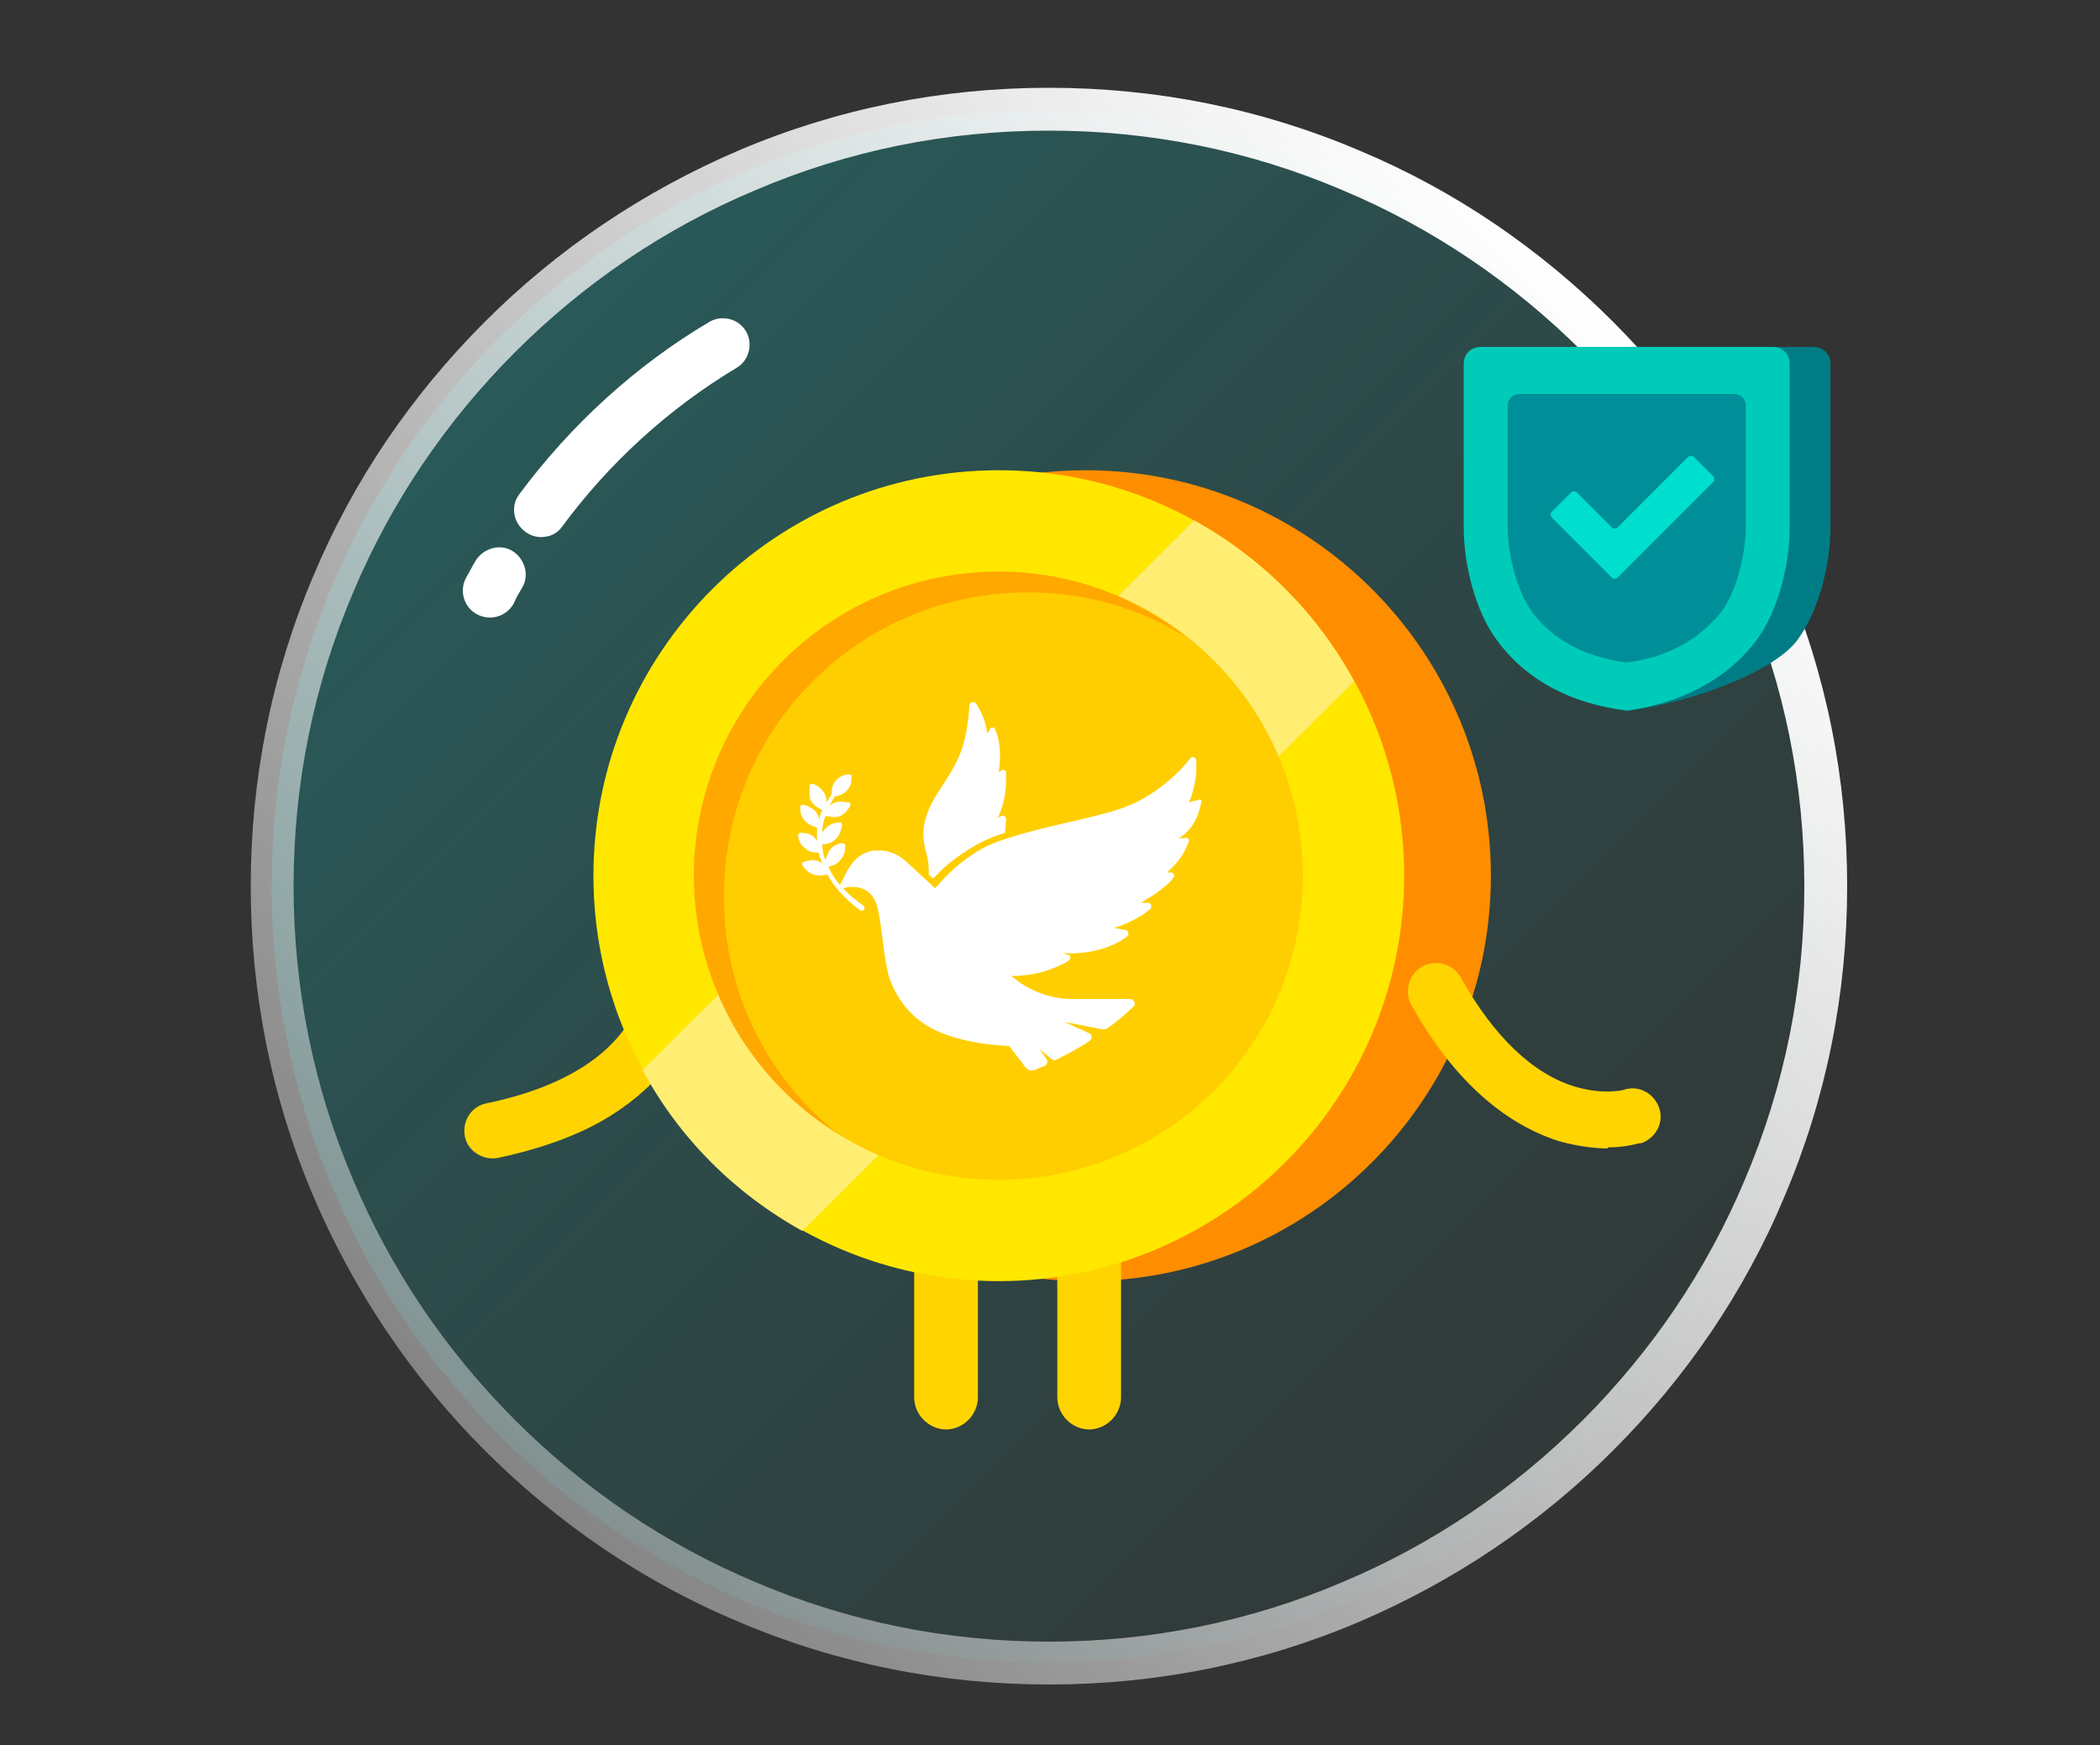 <?xml version="1.0" encoding="UTF-8"?>
<svg id="_레이어_1" data-name="레이어_1" xmlns="http://www.w3.org/2000/svg" xmlns:xlink="http://www.w3.org/1999/xlink" version="1.1" viewBox="0 0 201 167">
  <rect x="0" y="0" width="201" height="167" fill="#333333" stroke="none"/>
  <!-- Generator: Adobe Illustrator 30.1.0, SVG Export Plug-In . SVG Version: 2.1.1 Build 136)  -->
  <defs>
    <style>
      .st0 {
        fill: #ffce00;
      }

      .st1 {
        fill: #ffd400;
      }

      .st2 {
        fill: #ff8d00;
      }

      .st3 {
        fill: #00dece;
      }

      .st4 {
        fill: url(#_무제_그라디언트_4);
      }

      .st5 {
        fill: #fff;
      }

      .st6 {
        fill: #ffe700;
      }

      .st7 {
        fill: url(#_무제_그라디언트);
        opacity: .2;
      }

      .st7, .st8 {
        isolation: isolate;
      }

      .st9 {
        fill: #00cbb9;
      }

      .st10 {
        fill: #007c86;
      }

      .st11 {
        fill: #ffee72;
      }

      .st12 {
        fill: #008f98;
      }

      .st8 {
        fill: #ff9f00;
        opacity: .8;
      }
    </style>
    <linearGradient id="_무제_그라디언트" data-name="무제 그라디언트" x1="48.7" y1="134.9" x2="149.3" y2="34.2" gradientTransform="translate(0 168) scale(1 -1)" gradientUnits="userSpaceOnUse">
      <stop offset="0" stop-color="#00f4f0"/>
      <stop offset="1" stop-color="#00dacd" stop-opacity=".2"/>
    </linearGradient>
    <linearGradient id="_무제_그라디언트_4" data-name="무제 그라디언트 4" x1="154.4" y1="137.2" x2="46.3" y2="29.2" gradientTransform="translate(0 168) scale(1 -1)" gradientUnits="userSpaceOnUse">
      <stop offset="0" stop-color="#fff"/>
      <stop offset="1" stop-color="#fff" stop-opacity=".4"/>
    </linearGradient>
  </defs>
  <path class="st7" d="M100.4,159.1c41,0,74.3-33.3,74.3-74.3S141.4,10.5,100.4,10.5,26,43.8,26,84.8s33.3,74.3,74.3,74.3h0Z"/>
  <path class="st2" d="M103.9,122.6c21.4,0,38.8-17.4,38.8-38.8s-17.4-38.8-38.8-38.8-38.8,17.4-38.8,38.8,17.4,38.8,38.8,38.8Z"/>
  <path class="st1" d="M104.3,136.8c-1.7,0-3.1-1.4-3.1-3.1v-18.6c0-1.7,1.3-3.1,3-3.1,1.7,0,3.1,1.3,3.1,3,0,0,0,0,0,.1v18.6c0,1.7-1.4,3.1-3.1,3.1ZM90.6,136.8c-1.7,0-3.1-1.4-3.1-3.1v-18.6c0-1.7,1.3-3.1,3-3.1,1.7,0,3.1,1.3,3.1,3,0,0,0,0,0,.1v18.6c0,1.7-1.4,3.1-3.1,3.1h0ZM64.2,94c1.6,0,2.7,1.6,2.2,3.1h0c-.5,1.6-1.2,3-2.1,4.3-1.5,2.1-3.5,3.9-5.9,5.4-2.9,1.8-6.5,3.1-10.7,4-1.4.3-2.9-.6-3.2-2-.3-1.5.6-2.9,2-3.2,0,0,0,0,0,0,10.7-2.2,13.8-7.2,14.7-9.9.3-1,1.3-1.7,2.3-1.6,0,0,.7,0,.7,0ZM153.9,109.9c-1.3,0-2.9-.2-4.7-.7-3.8-1.2-9.3-4.4-14.1-13-.7-1.3-.3-2.9,1-3.7,1.3-.7,2.9-.3,3.7,1h0c3.1,5.6,6.9,9.3,11,10.5,2.7.8,4.6.3,4.6.3,1.4-.5,2.9.3,3.4,1.7.5,1.4-.3,2.9-1.7,3.4,0,0,0,0-.1,0-.2,0-1.3.4-3.1.4Z"/>
  <path class="st6" d="M95.6,122.6c21.4,0,38.8-17.4,38.8-38.8s-17.4-38.8-38.8-38.8-38.8,17.4-38.8,38.8,17.4,38.8,38.8,38.8Z"/>
  <path class="st11" d="M61.5,102.4c3.5,6.5,8.8,11.8,15.3,15.4l52.8-52.6c-3.5-6.5-8.8-11.8-15.3-15.4l-52.8,52.6h0Z"/>
  <path class="st0" d="M95.6,112.9c16.1,0,29.1-13,29.1-29.1s-13-29.1-29.1-29.1-29.1,13-29.1,29.1,13,29.1,29.1,29.1h0Z"/>
  <path class="st8" d="M69.3,85.7c0-16.1,13.1-29.1,29.2-29,5.4,0,10.7,1.5,15.2,4.4-5.1-4.1-11.5-6.4-18.1-6.4-16.1,0-29.1,12.9-29.2,29,0,10.5,5.5,19.7,13.8,24.8-6.7-5.3-11-13.6-10.9-22.8h0Z"/>
  <path class="st4" d="M100.4,161.2c-10.3,0-20.3-2-29.7-6-9.1-3.8-17.3-9.4-24.3-16.4-7-7-12.5-15.2-16.4-24.3-4-9.4-6-19.4-6-29.7s2-20.3,6-29.7c3.8-9.1,9.4-17.3,16.4-24.3,7-7,15.2-12.5,24.3-16.4,9.4-4,19.4-6,29.7-6s20.3,2,29.7,6c9.1,3.8,17.3,9.4,24.3,16.4,7,7,12.5,15.2,16.4,24.3,4,9.4,6,19.4,6,29.7s-2,20.3-6,29.7c-3.8,9.1-9.4,17.3-16.4,24.3-7,7-15.2,12.5-24.3,16.4-9.4,4-19.4,6-29.7,6h0ZM100.4,12.5c-9.8,0-19.2,1.9-28.1,5.7-8.6,3.6-16.4,8.9-23,15.5-6.6,6.6-11.9,14.4-15.5,23-3.8,8.9-5.7,18.4-5.7,28.1s1.9,19.2,5.7,28.1c3.6,8.6,8.9,16.4,15.5,23,6.6,6.6,14.4,11.9,23,15.5,8.9,3.8,18.4,5.7,28.1,5.7s19.2-1.9,28.1-5.7c8.6-3.6,16.4-8.9,23-15.5,6.6-6.6,11.9-14.4,15.5-23,3.8-8.9,5.7-18.4,5.7-28.1s-1.9-19.2-5.7-28.1c-3.6-8.6-8.9-16.4-15.5-23-6.6-6.6-14.4-11.9-23-15.5-8.9-3.8-18.4-5.7-28.1-5.7h0Z"/>
  <path class="st5" d="M51.8,51.4c-1.4,0-2.6-1.2-2.6-2.6,0-.6.2-1.1.5-1.5,4.9-6.6,11.1-12.3,18.2-16.5,1.2-.7,2.8-.3,3.5.9.7,1.2.3,2.8-.9,3.5h0c-6.5,3.9-12.2,9.1-16.7,15.2-.5.7-1.2,1-2.1,1h0ZM46.9,59.1c-1.4,0-2.6-1.1-2.6-2.6,0-.4.1-.8.3-1.2.3-.5.6-1.1.9-1.6.7-1.2,2.3-1.7,3.5-1,1.2.7,1.7,2.3,1,3.5-.3.5-.6,1-.8,1.5-.4.8-1.3,1.4-2.3,1.4Z"/>
  <path class="st10" d="M173.6,33.2h-17.9v34.8c0,0,.2,0,.3,0,6.4-.9,13.8-3.8,16-6.7,2.1-2.8,3.2-7.3,3.2-10.8v-15.7c0-.9-.7-1.6-1.6-1.6Z"/>
  <path class="st9" d="M155.7,33.2h-14c-.9,0-1.6.7-1.6,1.6h0v15.7c0,3.5,1.1,8,3.2,10.8,2.2,3,6,5.9,12.4,6.7,6.4-.9,10.2-3.8,12.4-6.7,2.1-2.8,3.2-7.3,3.2-10.8v-15.7c0-.9-.7-1.6-1.6-1.6h-14,0Z"/>
  <path class="st12" d="M155.7,37.7h-10.3c-.6,0-1.1.5-1.1,1.1v11.5c0,2.6.8,6.1,2.3,8.2,1.6,2.2,4.4,4.3,9.1,4.9,4.7-.6,7.4-2.8,9.1-4.9,1.5-2.1,2.3-5.6,2.3-8.2v-11.5c0-.6-.5-1.1-1.1-1.1h-10.3,0Z"/>
  <path class="st3" d="M150.9,47.1l3.4,3.4c.1.1.4.1.5,0l6.8-6.8c.1-.1.4-.1.5,0l1.9,1.9c.1.1.1.4,0,.5l-9.2,9.2c-.1.1-.4.1-.5,0l-5.8-5.8c-.1-.1-.1-.4,0-.5l1.9-1.9c.1-.1.4-.1.5,0h0Z"/>
  <g>
    <path class="st5" d="M89.1,83.8c0,0,0,.1,0,.2,0,0,.2,0,.3,0,.9-1,1.9-1.8,3-2.5h0c1.2-.8,2.4-1.4,3.8-1.8,0,0,0,0,0,0,0-.5.1-.9.1-1.3,0-.3-.3-.4-.5-.3,0,0-.2.1-.3.2.9-2,.8-3.5.8-4.4,0-.2-.3-.3-.4-.2l-.3.2c.3-2,0-3.4-.4-4.2,0-.1-.3-.1-.4,0l-.3.5c-.2-1.4-.6-2.1-1.1-2.9-.2-.2-.5-.1-.6.1-.3,4.3-1.1,5.5-3,8.4-2,3.1-1.4,4.7-1.1,6,.2.7.2,1.4.2,2Z"/>
    <path class="st5" d="M114.6,76.6c-.3,0-.5.1-.8.2.3-.7.6-1.7.7-2.9,0-.4,0-.7,0-1.1,0-.3-.4-.5-.6-.2-1,1.3-2.6,2.8-4.8,4,0,0,0,0,0,0-1.9,1-4,1.4-6,1.9-2.2.5-4.4,1-6.6,1.7-1.3.4-2.5.9-3.6,1.7h0c-1.5,1-2.6,2.2-3.4,3.1l-2.6-2.4c-.2-.2-1.3-1.3-2.9-1.2-.1,0-.3,0-.4,0-.8.1-1.6.6-2.1,1.3h0c-.5.7-.8,1.4-1.1,2-.5-.6-.9-1.2-1.1-1.8.3,0,.9-.2,1.2-.7.4-.4.4-1,.4-1.3,0-.1-.1-.2-.3-.2-.3,0-.9.2-1.2.7-.2.3-.3.6-.4.9-.2-.5-.3-1-.3-1.5,0,0,0,0,0,0,.3,0,.9-.1,1.3-.5.4-.4.5-.9.6-1.3,0-.1,0-.3-.2-.3-.3,0-.9.1-1.3.5-.2.2-.3.3-.4.5,0-.5.1-1.1.3-1.6,0,0,0,0,0,0,.3,0,.9.2,1.4,0s.8-.7,1-1c0-.1,0-.3-.1-.3-.3,0-.9-.2-1.4,0-.3.1-.5.3-.6.5.2-.4.4-.7.6-1.1,0,0,0,0,0,0,.3,0,.9-.2,1.2-.6.4-.4.4-1,.4-1.3,0-.1-.1-.2-.3-.2-.3,0-.9.2-1.2.6-.4.4-.4,1-.4,1.3,0,0,0,0,0,0-.2.3-.3.5-.5.8,0-.3,0-.6-.2-.9-.3-.5-.8-.8-1.1-.9-.1,0-.3,0-.3.2,0,.3-.1.9.1,1.4.3.5.8.8,1.1.9,0,0,0,0,0,0-.1.3-.3.7-.3,1,0-.3-.1-.5-.3-.8-.3-.4-.9-.6-1.2-.7-.1,0-.3,0-.3.2,0,.3,0,.9.4,1.3.3.4.9.6,1.2.7,0,0,0,0,0,0,0,.4,0,.9,0,1.3,0-.1-.2-.3-.3-.4-.4-.4-1-.4-1.3-.4-.1,0-.2.1-.2.3,0,.3.2.9.7,1.2.4.4,1,.4,1.3.4,0,0,0,0,0,0,0,.4.2.7.3,1-.1,0-.3-.2-.4-.2-.5-.2-1.1,0-1.4.1-.1,0-.2.2-.1.3.2.3.5.7,1.1.9.5.2,1,0,1.3,0,.7,1.3,1.9,2.5,3.1,3.4.1.1.3,0,.4,0,.1-.1,0-.3,0-.4-.7-.5-1.4-1-2-1.7,1.1-.3,2.8-.2,3.3,1.9.5,2.2.5,4.4,1.1,6.6.6,1.8,1.7,3.3,3.1,4.3,2.3,1.7,6.1,2.2,8.4,2.3.5.7,1.1,1.4,1.6,2.1.2.2.5.3.8.2.3-.1.7-.3,1-.4.2-.1.3-.4.2-.6l-.7-1,1.1.9c.2.2.5.2.7,0,1-.5,2-1,3-1.7,0,0,0,0,0,0,.3-.2.2-.6,0-.7l-2.4-1.1,3.6.7c.2,0,.4,0,.5-.1,1-.7,1.8-1.4,2.5-2.1.3-.2,0-.7-.3-.7h-5.6c-1.3,0-2.6-.3-3.8-.9,0,0,0,0,0,0-.9-.4-1.5-.9-2-1.3,1.3,0,3-.2,4.8-1.1.2-.1.5-.2.7-.4.2-.1.2-.5,0-.5l-.6-.2c2.8.2,5.1-.7,6.2-1.6.2-.2.1-.5-.1-.6-.4,0-.8-.2-1.2-.2.7-.2,1.5-.5,2.5-1.1.4-.2.7-.5,1-.7.2-.2.1-.6-.2-.6h-.7c.6-.4,1.4-.8,2.2-1.5.4-.3.7-.6.9-.9.2-.2,0-.5-.2-.5h-.4c.4-.4,1.1-1,1.6-1.9.2-.4.4-.8.5-1.1,0-.2-.1-.4-.3-.3h-.7c.5-.2,1.3-.9,1.8-2.1.2-.5.3-1,.4-1.4,0-.1-.1-.2-.2-.2Z"/>
  </g>
</svg>